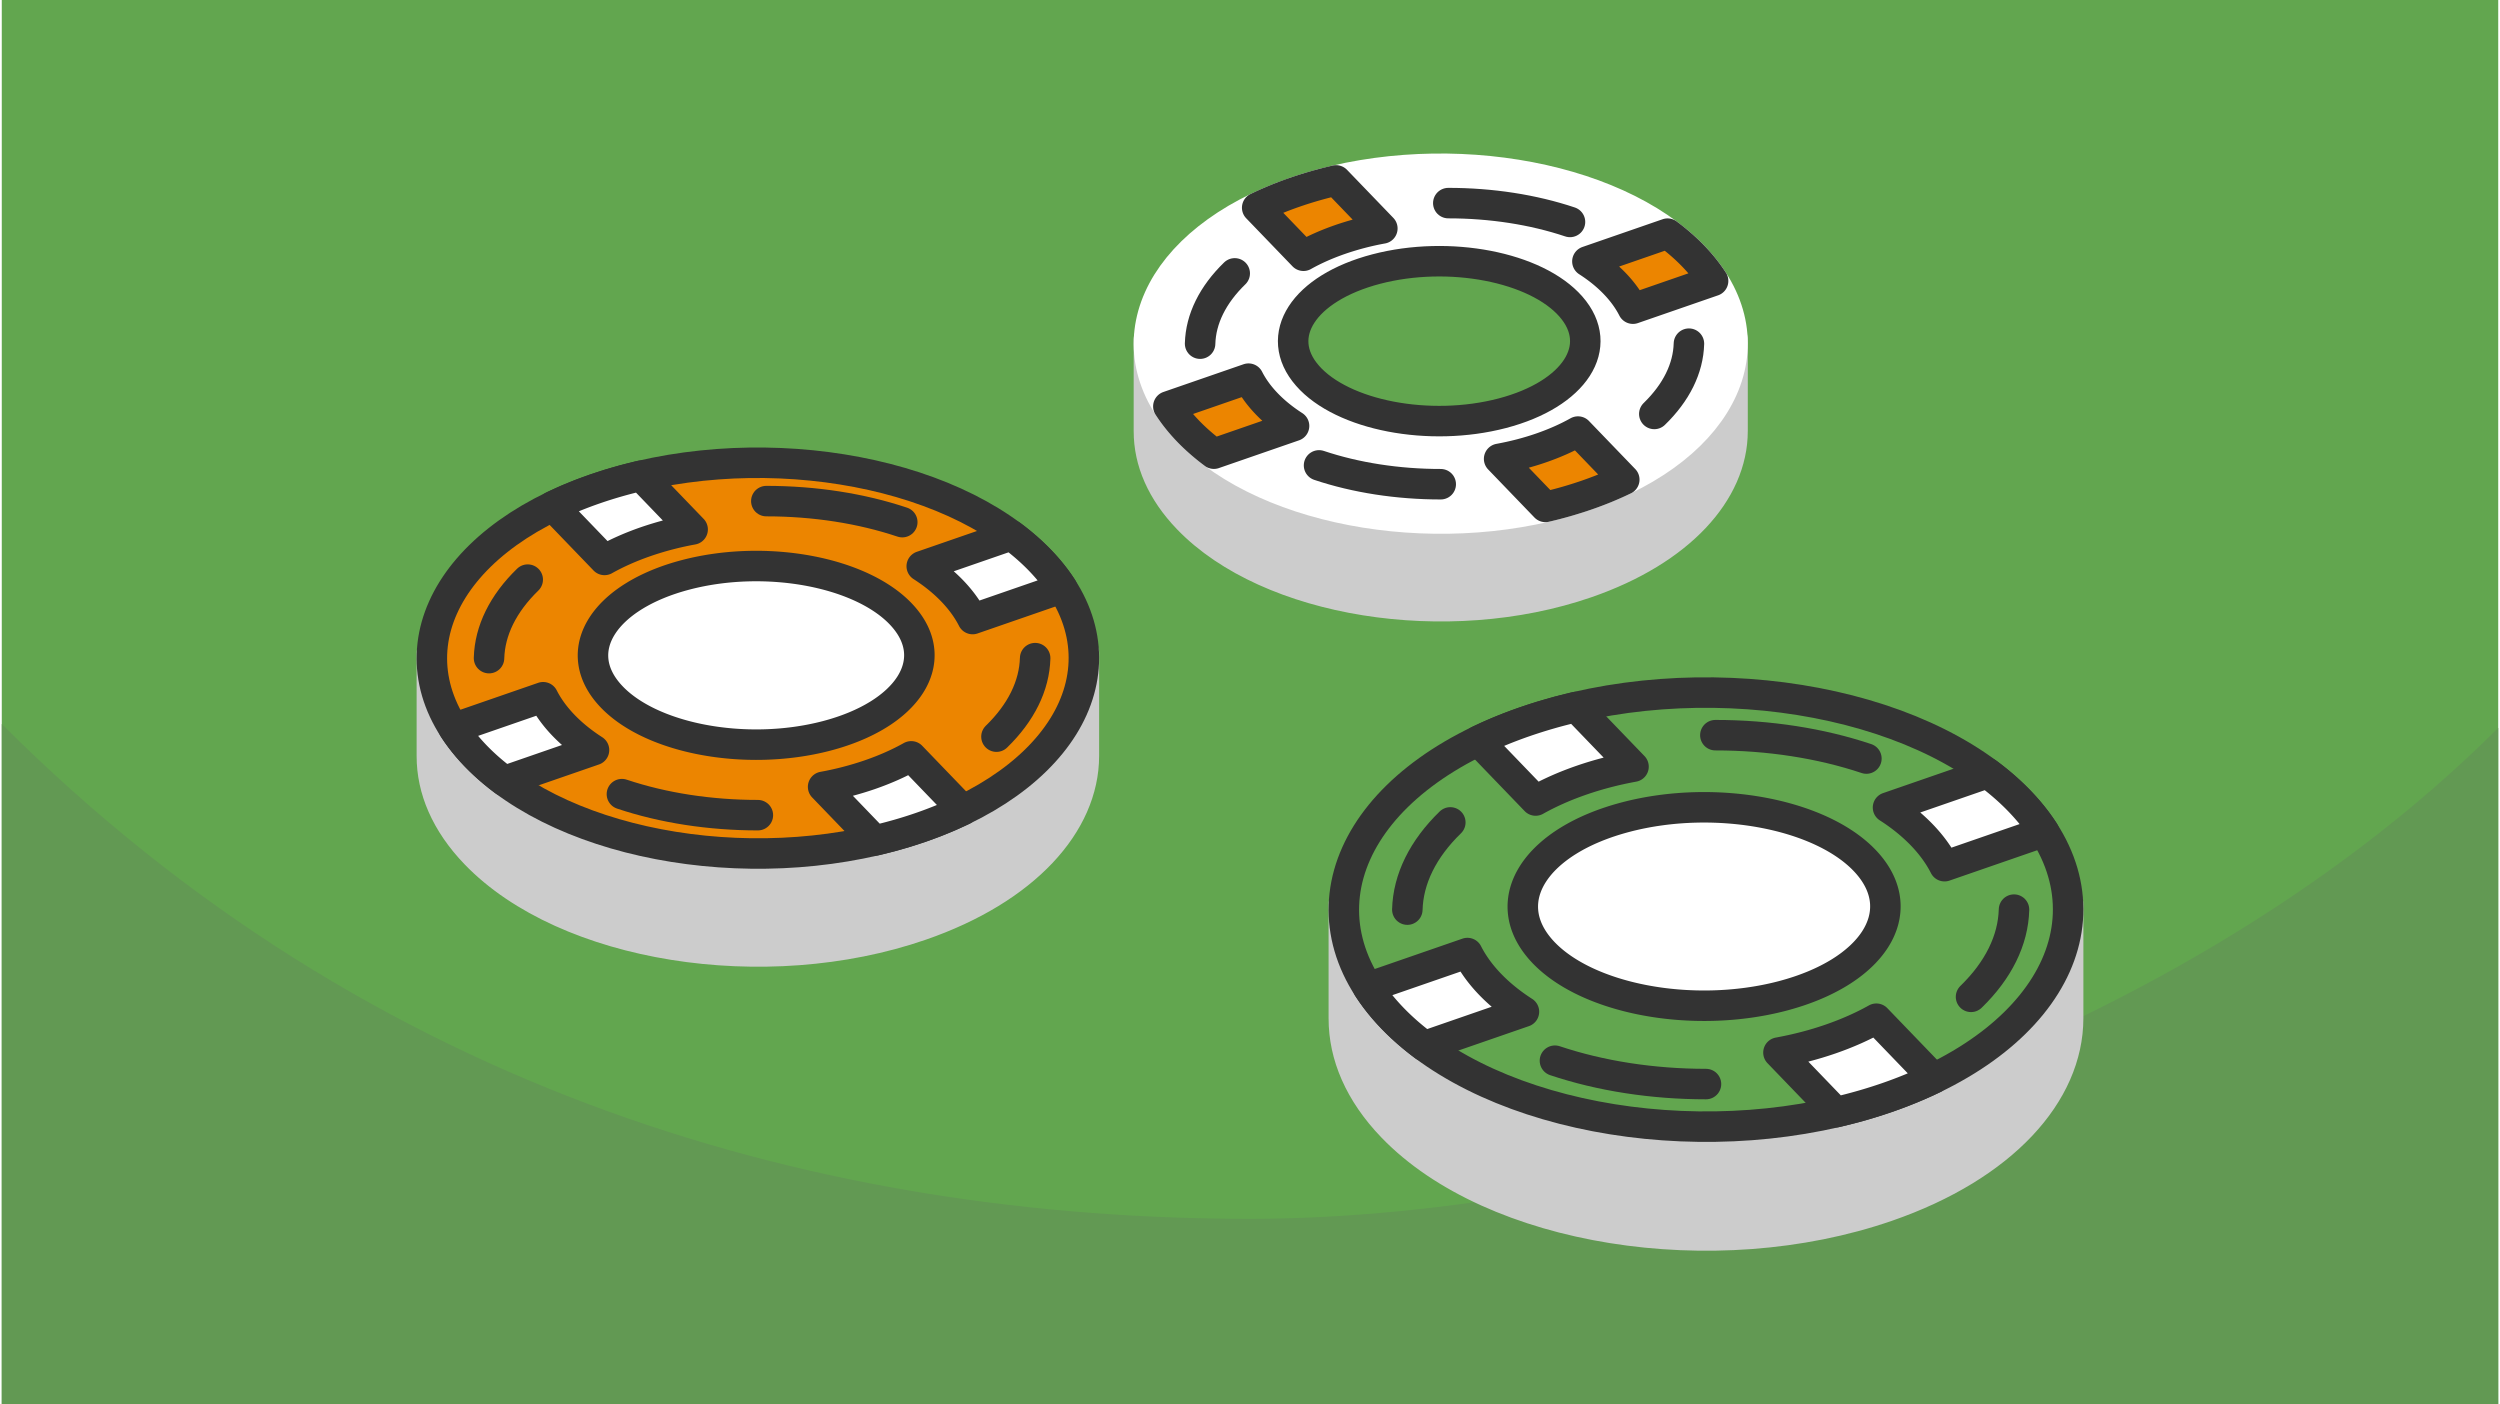 <?xml version="1.0" encoding="UTF-8"?>
<svg xmlns="http://www.w3.org/2000/svg" width="470" height="264" viewBox="0 0 553.433 311.306" shape-rendering="geometricPrecision" image-rendering="optimizeQuality" fill-rule="evenodd" xmlns:v="https://vecta.io/nano"><path d="M553.433 0H0v311.306h553.433z" fill="#62a64f"/><path d="M553.433 161.351c-73.279 73.278-192.977 108.843-276.717 108.843-93.709 0-194.208-27.19-276.716-109.698v150.81h553.433V161.351z" fill="#629953"/><g stroke-width="6.759" stroke-linejoin="round" stroke-miterlimit="2.613"><path d="M95.348 167.616c-.012 7.361 3.109 14.821 9.691 21.655 19.954 20.713 64.148 27.811 98.709 15.852 23.161-8.015 36.117-22.554 36.14-37.507h.003v-22.86H95.346v22.86h.002z" stroke="#ccc" fill="#ccc"/><g stroke="#333"><path d="M131.488 108.395c-34.562 11.96-46.403 38.447-26.449 59.161s64.148 27.811 98.709 15.852 46.404-38.447 26.449-59.161-64.147-27.812-98.709-15.852z" fill="#ec8500"/><path d="M151.636 127.429c-18.021 4.721-25.642 16.543-17.023 26.403s30.215 14.027 48.236 9.305 25.642-16.543 17.023-26.403-30.215-14.027-48.236-9.305zm-29.475-15.199l11.461 11.898c2.718-1.522 5.765-2.884 9.124-4.046a70.65 70.65 0 0 1 10.408-2.713l-11.461-11.898a100.16 100.16 0 0 0-10.205 2.924c-3.322 1.149-6.433 2.435-9.327 3.835zm59.921 62.204l11.461 11.898c3.471-.802 6.883-1.774 10.205-2.924s6.433-2.435 9.328-3.835l-11.462-11.898c-2.718 1.522-5.765 2.884-9.124 4.046a70.65 70.65 0 0 1-10.408 2.713zm-70.644-1.288l19.851-6.869c-2.539-1.629-4.811-3.455-6.75-5.469s-3.442-4.105-4.527-6.238l-19.851 6.87c1.338 2.08 2.96 4.125 4.878 6.116s4.062 3.855 6.399 5.59zm103.786-35.913l19.852-6.87c-1.339-2.08-2.96-4.125-4.878-6.116s-4.063-3.856-6.399-5.59l-19.852 6.869c2.539 1.629 4.811 3.455 6.75 5.469s3.442 4.105 4.527 6.238z" fill="#fff"/><path d="M116.597 128.495c-5.455 5.293-8.414 11.296-8.578 17.406m29.457 30.149c9.12 3.055 19.516 4.663 30.142 4.663m52.892-17.405c5.456-5.293 8.414-11.296 8.578-17.407m-29.457-30.148c-9.12-3.055-19.515-4.663-30.142-4.664" stroke-linecap="round" fill="none"/></g><path d="M297.519 225.773c-.013 8.178 3.454 16.465 10.766 24.056 22.166 23.011 71.26 30.895 109.653 17.609 25.729-8.903 40.121-25.053 40.147-41.665h.002v-25.394h-160.57v25.394h.002z" stroke="#ccc" fill="#ccc"/><g stroke="#333"><path d="M337.666 159.986c-38.393 13.286-51.548 42.71-29.381 65.721s71.26 30.895 109.653 17.61 51.548-42.71 29.382-65.721-71.26-30.895-109.654-17.61z" fill="#62a64f"/><path d="M360.048 181.131c-20.019 5.245-28.485 18.377-18.91 29.33s33.565 15.582 53.584 10.337 28.485-18.377 18.91-29.331-33.565-15.581-53.584-10.336zm-32.743-16.885l12.732 13.218c3.019-1.691 6.404-3.204 10.135-4.495s7.61-2.292 11.563-3.014l-12.732-13.217a111.71 111.71 0 0 0-11.337 3.248c-3.691 1.278-7.146 2.705-10.361 4.26zm66.565 69.102l12.732 13.217c3.854-.892 7.645-1.971 11.336-3.248s7.146-2.705 10.362-4.261l-12.733-13.217c-3.019 1.691-6.404 3.204-10.135 4.495s-7.61 2.292-11.562 3.014zm-78.477-1.431l22.052-7.631c-2.82-1.81-5.344-3.839-7.499-6.075s-3.823-4.561-5.028-6.93l-22.053 7.631c1.487 2.311 3.289 4.583 5.42 6.795s4.512 4.283 7.108 6.21zm115.293-39.895l22.053-7.632c-1.487-2.31-3.289-4.582-5.419-6.794s-4.513-4.283-7.108-6.21l-22.053 7.631c2.82 1.809 5.344 3.838 7.499 6.075s3.823 4.561 5.028 6.93z" fill="#fff"/><path d="M321.124 182.316c-6.059 5.879-9.346 12.547-9.529 19.335m32.723 33.491c10.132 3.394 21.68 5.181 33.484 5.181m58.757-19.336c6.06-5.879 9.346-12.547 9.529-19.336m-32.723-33.49c-10.132-3.395-21.68-5.181-33.484-5.181" stroke-linecap="round" fill="none"/></g><path d="M254.312 95.622c-.01 6.588 2.783 13.266 8.674 19.382 17.861 18.541 57.418 24.894 88.353 14.19 20.731-7.174 32.328-20.188 32.348-33.572h.003V75.161H254.31v20.461h.002z" stroke="#ccc" fill="#ccc"/><path d="M286.66 42.614c-30.935 10.705-41.534 34.413-23.674 52.954s57.418 24.894 88.353 14.189 41.535-34.413 23.675-52.954-57.418-24.894-88.354-14.189z" stroke="#fff" fill="#fff"/><g stroke="#333"><path d="M304.695 59.651c-16.131 4.226-22.952 14.807-15.237 23.633s27.045 12.555 43.175 8.329 22.952-14.808 15.237-23.634-27.045-12.554-43.175-8.328z" fill="#62a64f"/><path d="M278.312 46.047l10.259 10.649c2.432-1.362 5.16-2.581 8.166-3.621a63.15 63.15 0 0 1 9.317-2.428l-10.259-10.65c-3.106.718-6.161 1.588-9.135 2.617s-5.758 2.179-8.348 3.433zm53.634 55.677l10.259 10.65a89.73 89.73 0 0 0 9.134-2.617c2.974-1.029 5.758-2.179 8.349-3.433l-10.259-10.649c-2.432 1.362-5.16 2.581-8.166 3.621s-6.132 1.847-9.317 2.428zm-63.232-1.152l17.768-6.149c-2.272-1.458-4.306-3.093-6.042-4.895s-3.081-3.675-4.051-5.583l-17.769 6.148c1.198 1.862 2.649 3.693 4.366 5.475s3.636 3.451 5.728 5.004zm92.897-32.146l17.769-6.149c-1.198-1.861-2.65-3.692-4.366-5.474s-3.637-3.451-5.728-5.004l-17.769 6.149c2.273 1.458 4.307 3.093 6.042 4.895s3.081 3.674 4.052 5.583z" fill="#ec8500"/><path d="M273.332 60.605c-4.883 4.737-7.531 10.111-7.678 15.581m26.367 26.985c8.163 2.734 17.468 4.174 26.979 4.174m47.343-15.58c4.883-4.737 7.531-10.11 7.678-15.579m-26.367-26.985c-8.163-2.736-17.468-4.175-26.979-4.175" stroke-linecap="round" fill="none"/></g></g></svg>